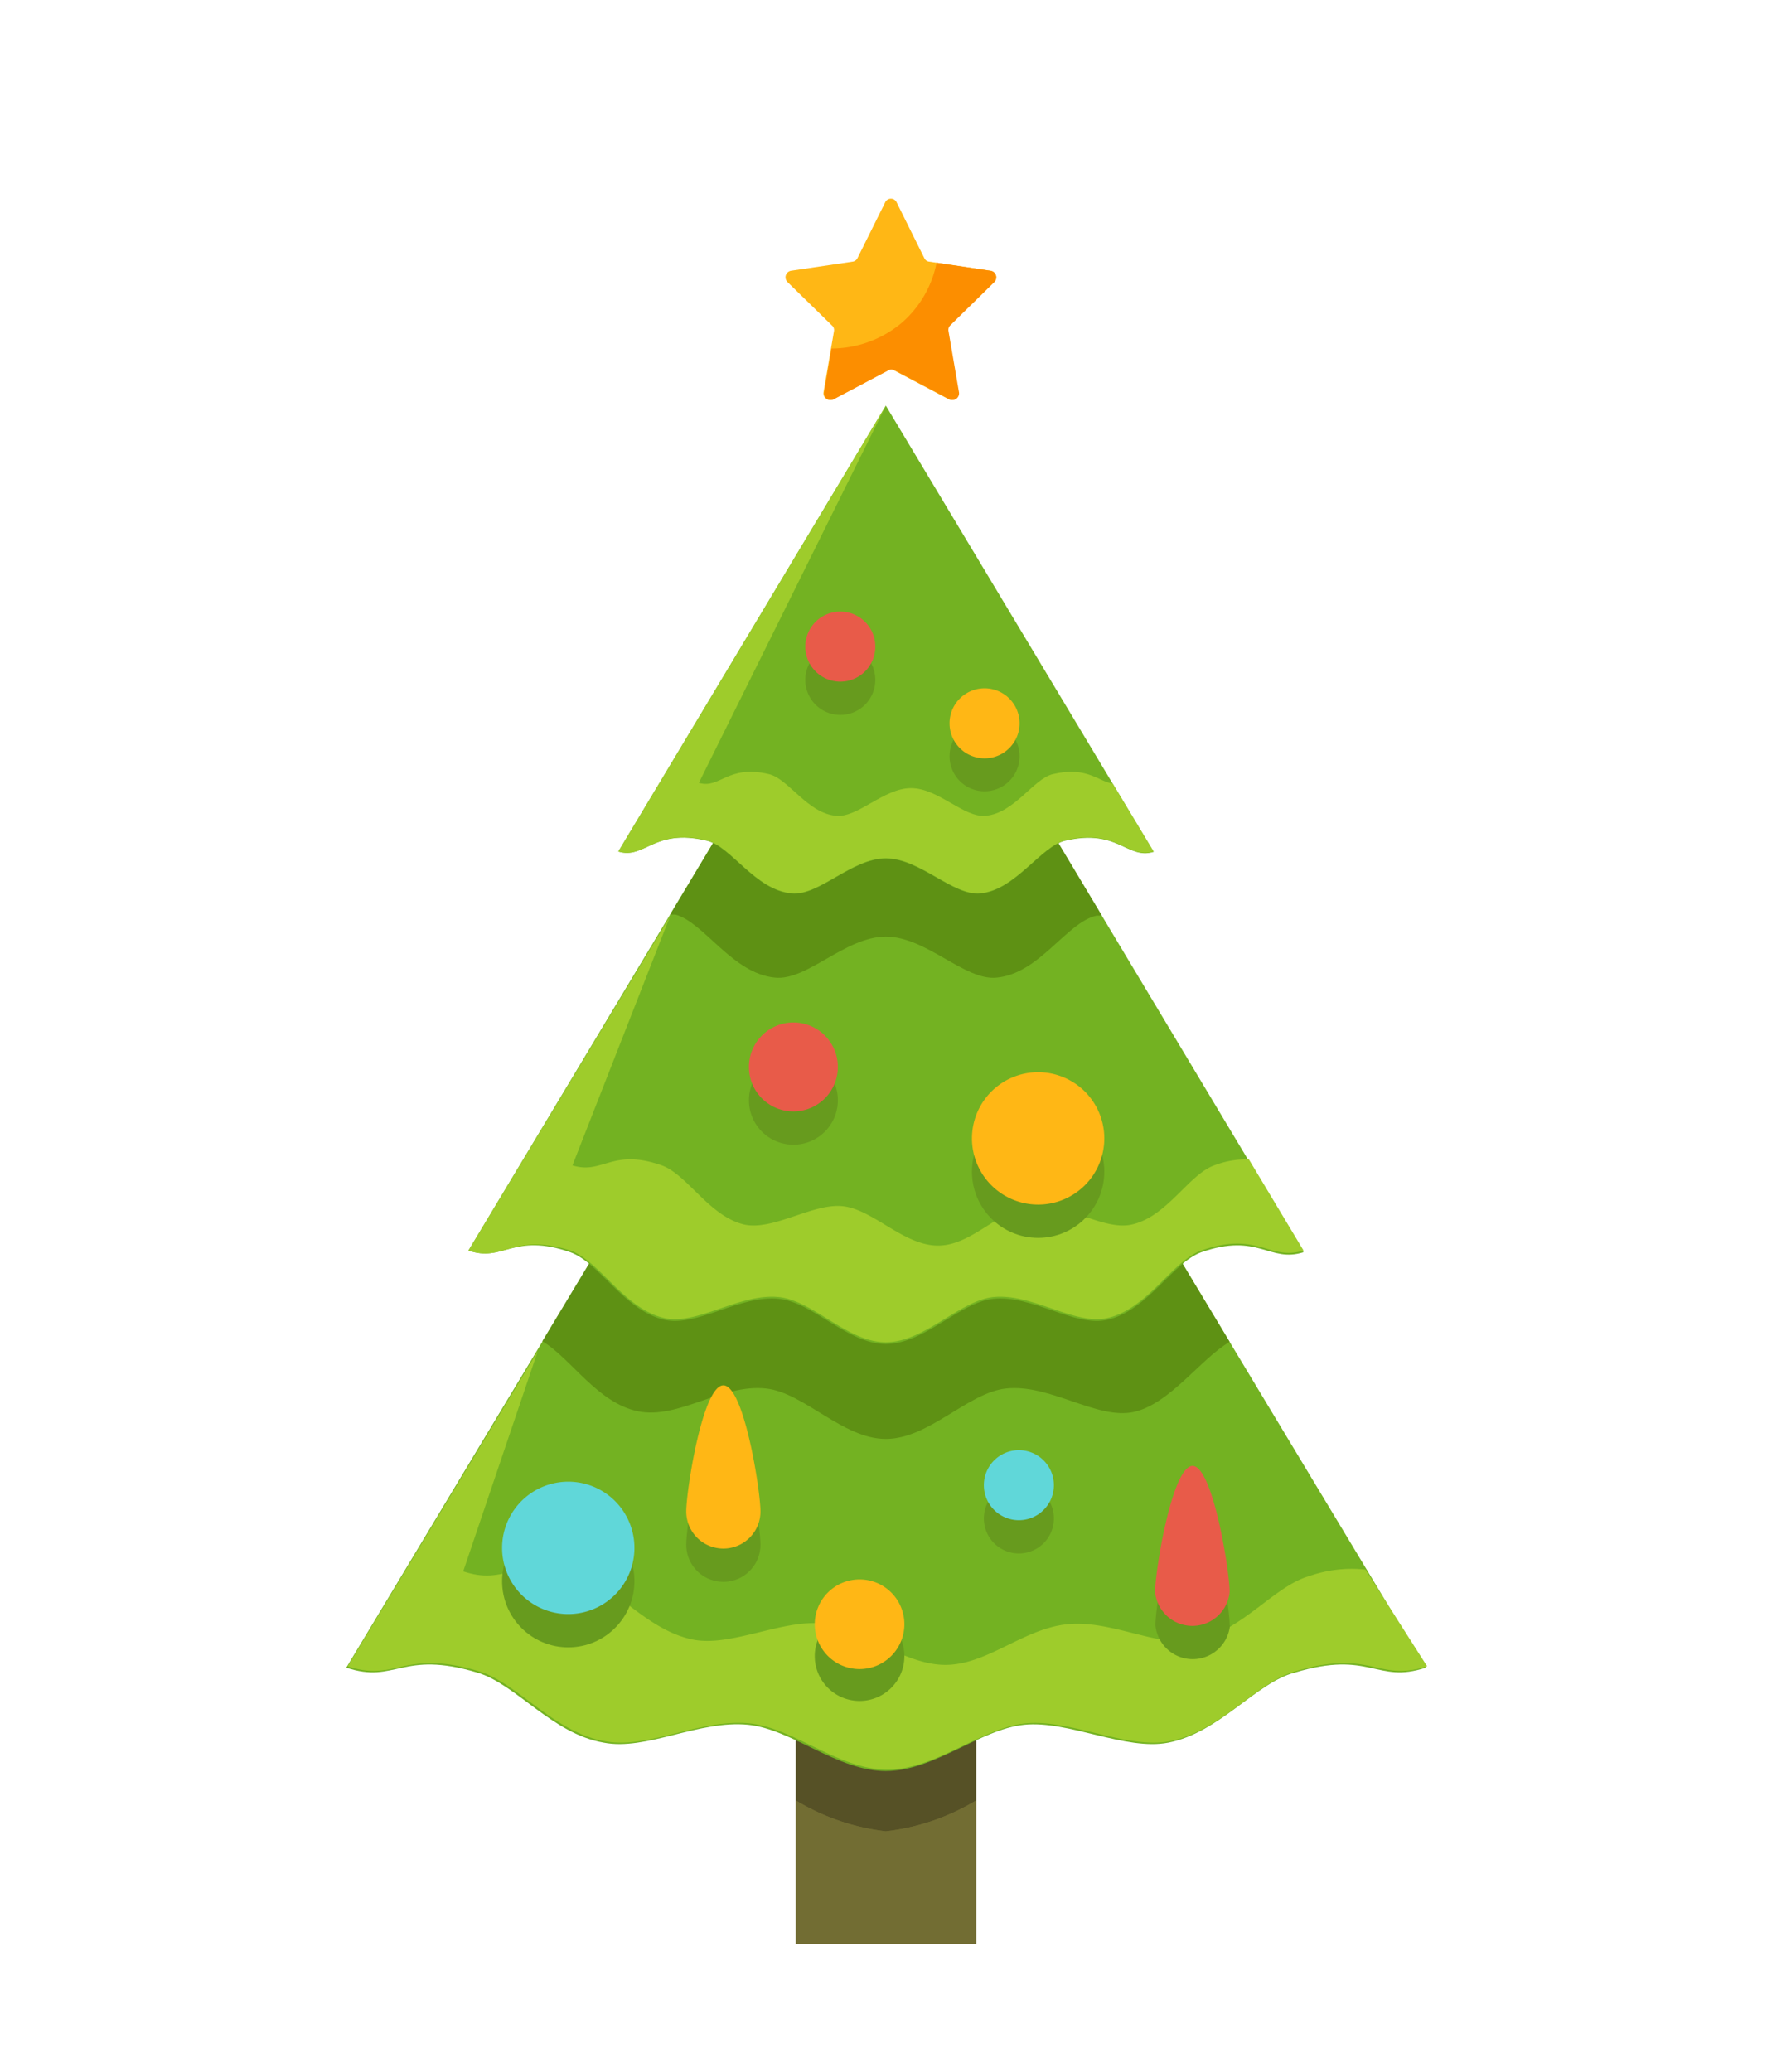 <svg xmlns="http://www.w3.org/2000/svg" viewBox="0 0 50.61 59.15"><defs><style>.cls-1{fill:#726d33;}.cls-2{fill:#565126;}.cls-3{fill:#73b222;}.cls-4{fill:#5e9114;}.cls-5{fill:#9ecc2b;}.cls-6{fill:#679b1e;}.cls-7{fill:#e85b49;}.cls-8{fill:#ffb715;}.cls-9{fill:#60d7d9;}.cls-10{fill:#fc8e00;}</style></defs><g id="Layer_9" data-name="Layer 9"><rect class="cls-1" x="22.73" y="48.88" width="5.15" height="6.61"/><path class="cls-2" d="M27.88,51.4V48.88H22.73V51.4a6.4,6.4,0,0,0,2.57.88A6.4,6.4,0,0,0,27.88,51.4Z"/><path class="cls-3" d="M13.63,47.75c1.1.32,2.14,1.75,3.61,2,1.22.24,2.71-.65,4.13-.51,1.26.13,2.54,1.32,3.93,1.32s2.68-1.19,3.95-1.32,2.9.75,4.12.51c1.47-.29,2.51-1.72,3.61-2,2.16-.65,2.33.33,3.74-.14L25.3,22,9.89,47.61C11.3,48.08,11.47,47.1,13.63,47.75Z"/><path class="cls-4" d="M21.88,39.64c1.09.12,2.19,1.44,3.42,1.44s2.34-1.32,3.43-1.44c1.25-.14,2.61.9,3.65.67s1.92-1.53,2.74-2L25.3,22,15.49,38.29c.82.49,1.57,1.76,2.73,2S20.62,39.5,21.88,39.64Z"/><path class="cls-3" d="M16.29,35.75c.84.3,1.54,1.67,2.69,1.93.94.21,2.15-.72,3.27-.6,1,.11,1.95,1.29,3.05,1.29s2.09-1.18,3.06-1.29c1.12-.12,2.33.81,3.26.6,1.16-.26,1.86-1.63,2.69-1.93,1.63-.57,1.94.31,2.92,0L25.3,15.85,13.38,35.7C14.36,36.05,14.66,35.18,16.29,35.75Z"/><path class="cls-4" d="M22.14,27.91c.92.09,2-1.17,3.16-1.17s2.25,1.26,3.16,1.17c1.23-.11,2-1.58,2.86-1.77l.15,0L25.3,15.85,19.14,26.11l.15,0C20.11,26.33,20.92,27.8,22.14,27.91Z"/><path class="cls-3" d="M20.18,24c.7.16,1.39,1.42,2.43,1.51.78.08,1.71-1,2.69-1s1.92,1.08,2.7,1c1-.09,1.73-1.35,2.43-1.51,1.51-.35,1.76.55,2.52.32L25.3,11.58,17.66,24.31C18.42,24.54,18.67,23.64,20.18,24Z"/><path class="cls-1" d="M25.3,52.28a6.4,6.4,0,0,1-2.57-.88v4.09h5.15V51.4A6.4,6.4,0,0,1,25.3,52.28Z"/><path class="cls-5" d="M31.78,22.37c-.42-.06-.72-.5-1.71-.27-.55.13-1.1,1.12-1.92,1.19-.62.06-1.35-.79-2.13-.79s-1.52.85-2.14.79c-.82-.07-1.36-1.06-1.92-1.19-1.19-.28-1.39.43-2,.25L25.3,11.58,17.66,24.31c.76.23,1-.67,2.52-.32.7.16,1.39,1.42,2.43,1.51.78.08,1.71-1,2.69-1s1.92,1.08,2.7,1c1-.09,1.73-1.35,2.43-1.51,1.51-.35,1.76.55,2.52.32Z"/><path class="cls-5" d="M34.68,33.27c-.73.26-1.35,1.47-2.36,1.69-.81.18-1.87-.63-2.85-.52s-1.71,1.12-2.68,1.12-1.82-1-2.68-1.12-2,.7-2.85.52c-1-.23-1.63-1.43-2.36-1.69-1.42-.5-1.69.27-2.55,0l2.79-7.12L13.38,35.7c1,.35,1.28-.52,2.91,0,.84.3,1.54,1.67,2.69,1.93.94.21,2.15-.72,3.27-.6,1,.11,1.95,1.29,3.05,1.29s2.09-1.18,3.06-1.29c1.12-.12,2.33.81,3.26.6,1.16-.26,1.86-1.63,2.69-1.93,1.63-.57,1.94.31,2.92,0l-1.56-2.6A2.52,2.52,0,0,0,34.68,33.27Z"/><path class="cls-5" d="M37.38,45c-1,.29-1.91,1.57-3.23,1.83-1.08.21-2.41-.59-3.67-.46S28.2,47.53,27,47.53s-2.39-1.06-3.52-1.18-2.6.67-3.68.46c-1.32-.26-2.24-1.54-3.23-1.83-1.93-.57-2.08.3-3.34-.12l2.13-6.29-5.43,9c1.41.47,1.58-.51,3.74.14,1.1.32,2.14,1.75,3.61,2,1.22.24,2.71-.65,4.13-.51,1.26.13,2.54,1.32,3.93,1.32s2.68-1.19,3.95-1.32,2.9.75,4.12.51c1.47-.29,2.51-1.72,3.61-2,2.16-.65,2.33.33,3.74-.14L39,44.81A3.65,3.65,0,0,0,37.38,45Z"/><path class="cls-6" d="M25,19.41a1,1,0,1,1-1-1A1,1,0,0,1,25,19.41Z"/><path class="cls-6" d="M25.83,47.31A1.28,1.28,0,1,1,24.55,46,1.28,1.28,0,0,1,25.83,47.31Z"/><path class="cls-6" d="M23.93,31.41a1.27,1.27,0,1,1-1.27-1.27A1.27,1.27,0,0,1,23.93,31.41Z"/><path class="cls-6" d="M29.12,21.59a1,1,0,1,1-1-1A1,1,0,0,1,29.12,21.59Z"/><path class="cls-6" d="M30.1,43.35a1,1,0,1,1-1-1A1,1,0,0,1,30.1,43.35Z"/><circle class="cls-6" cx="29.65" cy="33.45" r="1.89"/><circle class="cls-6" cx="16.23" cy="45.14" r="1.89"/><path class="cls-6" d="M35.12,46.4c0-.59-.48-3.6-1.06-3.6S33,45.81,33,46.4a1.07,1.07,0,0,0,2.13,0Z"/><path class="cls-6" d="M21.72,44.1c0-.59-.47-3.6-1.06-3.6s-1.06,3-1.06,3.6a1.06,1.06,0,1,0,2.12,0Z"/><path class="cls-7" d="M25,18.46a1,1,0,1,1-1-1A1,1,0,0,1,25,18.46Z"/><path class="cls-8" d="M25.83,46.36a1.28,1.28,0,1,1-1.28-1.27A1.28,1.28,0,0,1,25.83,46.36Z"/><path class="cls-7" d="M23.93,30.46a1.27,1.27,0,1,1-1.27-1.27A1.27,1.27,0,0,1,23.93,30.46Z"/><path class="cls-8" d="M29.12,20.65a1,1,0,0,1-2,0,1,1,0,1,1,2,0Z"/><path class="cls-9" d="M30.1,42.4a1,1,0,1,1-1-1A1,1,0,0,1,30.1,42.4Z"/><path class="cls-8" d="M31.54,32.51a1.89,1.89,0,1,1-1.89-1.9A1.89,1.89,0,0,1,31.54,32.51Z"/><path class="cls-9" d="M18.12,44.19a1.89,1.89,0,1,1-1.89-1.89A1.89,1.89,0,0,1,18.12,44.19Z"/><path class="cls-7" d="M35.12,45.45c0-.59-.48-3.6-1.06-3.6s-1.07,3-1.07,3.6a1.07,1.07,0,0,0,2.13,0Z"/><path class="cls-8" d="M21.72,43.15c0-.59-.47-3.6-1.06-3.6s-1.06,3-1.06,3.6a1.06,1.06,0,0,0,2.12,0Z"/><path class="cls-8" d="M25.61,5.78l.79,1.59a.17.17,0,0,0,.14.1l1.75.26a.19.19,0,0,1,.11.32L27.12,9.29a.18.18,0,0,0-.05.16l.3,1.75a.19.19,0,0,1-.27.2l-1.57-.83a.17.17,0,0,0-.17,0l-1.57.83a.19.19,0,0,1-.27-.2l.3-1.75a.17.17,0,0,0-.06-.16L22.49,8.05a.19.19,0,0,1,.1-.32l1.76-.26a.18.18,0,0,0,.14-.1l.79-1.59A.18.18,0,0,1,25.61,5.78Z"/><path class="cls-10" d="M28.4,8.05a.19.19,0,0,0-.11-.32L26.75,7.5a3.05,3.05,0,0,1-1,1.72,3.14,3.14,0,0,1-2,.73l-.21,1.25a.19.19,0,0,0,.27.2l1.57-.83a.17.17,0,0,1,.17,0l1.57.83a.19.19,0,0,0,.27-.2l-.3-1.75a.18.18,0,0,1,.05-.16Z"/></g></svg>